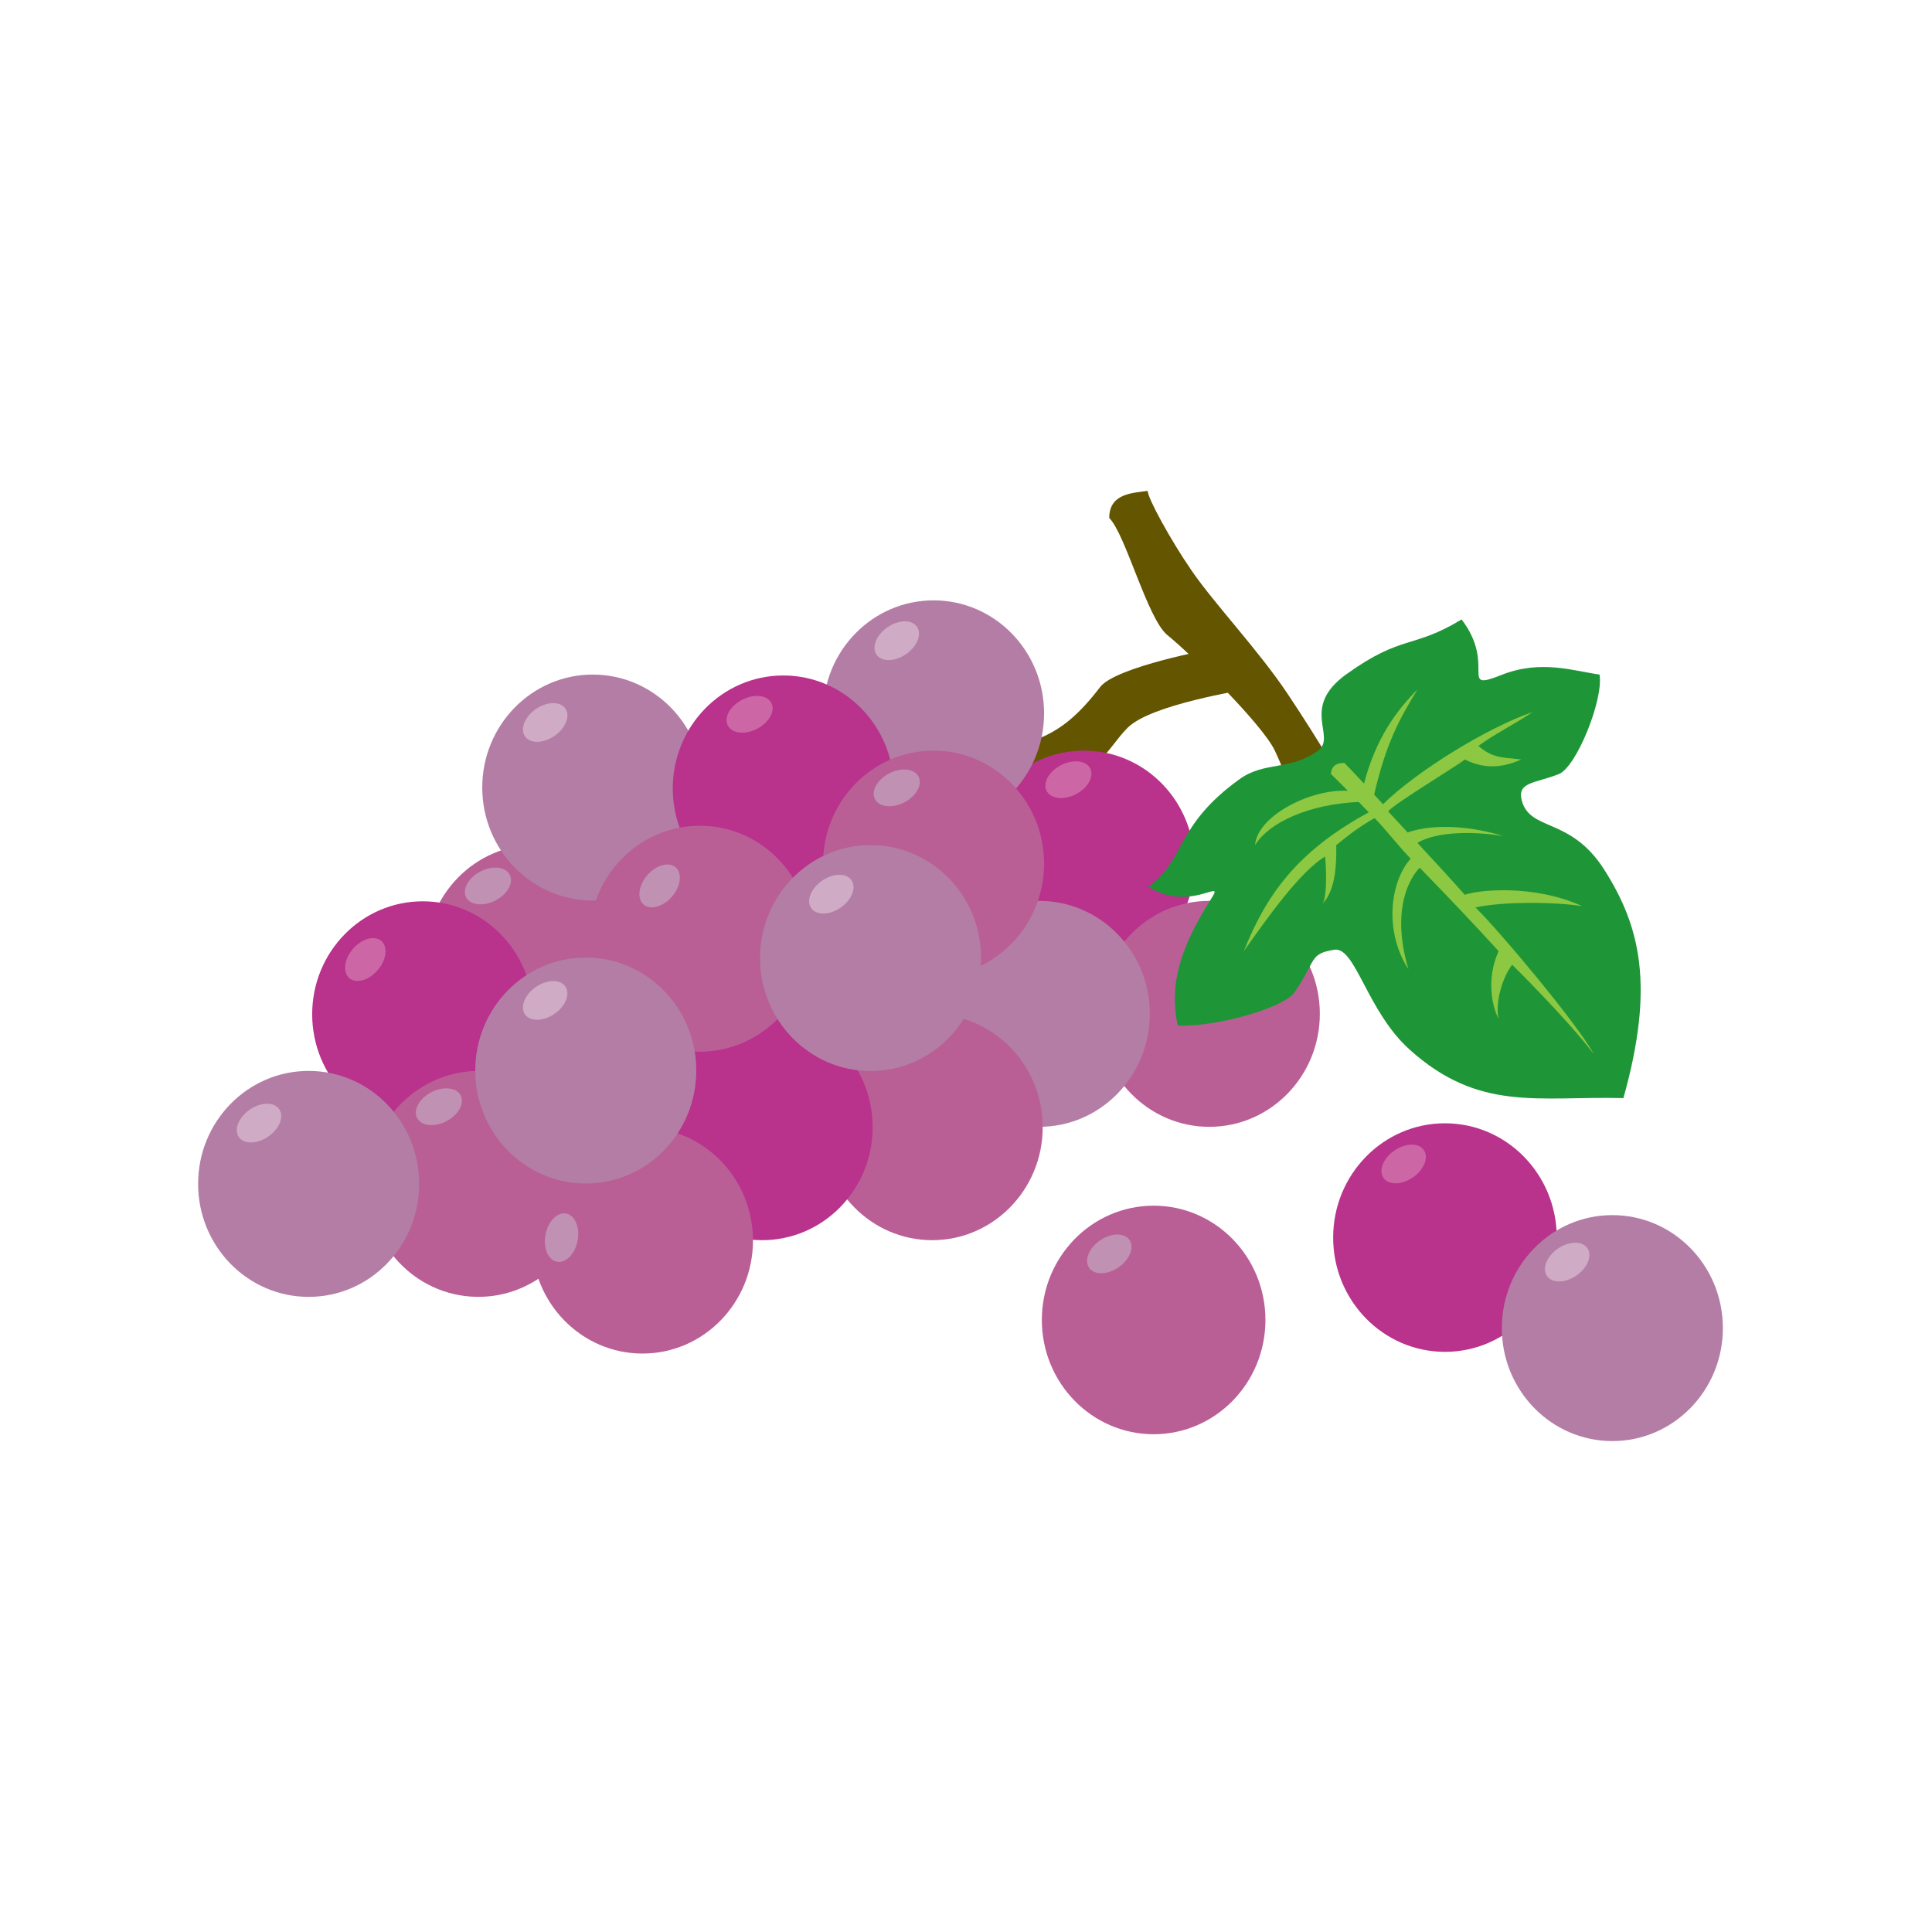 <?xml version="1.0" encoding="UTF-8"?><svg id="_レイヤー_1" xmlns="http://www.w3.org/2000/svg" viewBox="0 0 700 700"><defs><style>.cls-1{fill:#645500;}.cls-1,.cls-2,.cls-3,.cls-4,.cls-5,.cls-6,.cls-7,.cls-8,.cls-9{stroke-width:0px;}.cls-2{fill:#1e9637;}.cls-3{fill:#cc66a4;}.cls-4{fill:#c091b3;}.cls-5{fill:#cfabc5;}.cls-6{fill:#b9328c;}.cls-7{fill:#b95f96;}.cls-8{fill:#b47da5;}.cls-9{fill:#8cc841;}</style></defs><path class="cls-1" d="M401.92,187.7c5.92,5.92,13.8,36.51,21.04,42.4,8.82,7.17,34.37,32.29,38.92,41.84,4.56,9.55,12.19,30.79,14.37,39.9,8.6,3.72,20.91-1.16,18.73-10.27s-17.84-34.26-28.36-50.04-26.37-32.46-34.78-44.65c-7.82-11.33-15.99-26.41-16.02-29.02-5.62.78-13.92.94-13.92,9.83Z"/><path class="cls-1" d="M361.21,291.33c11-2.92,27.4-6.8,37.42-16.12,3.73-3.47,6.34-7.99,9.97-11.57,8.7-8.58,42.03-13.44,42.74-14.06.76-.66,3.92-11.53-10.9-14.49-.86-.17-36.26,6.53-41.83,13.83-16.17,21.2-25.03,18.16-42.95,26.36l5.56,16.04Z"/><path class="cls-6" d="M432.73,312.89c0,22.61-17.93,40.94-40.04,40.94s-40.05-18.33-40.05-40.94,17.93-40.93,40.05-40.93,40.04,18.33,40.04,40.93Z"/><path class="cls-7" d="M478.2,367.33c0,22.61-17.93,40.94-40.04,40.94s-40.05-18.33-40.05-40.94,17.93-40.93,40.05-40.93,40.04,18.33,40.04,40.93Z"/><path class="cls-8" d="M416.59,367.33c0,22.61-17.93,40.94-40.04,40.94s-40.05-18.33-40.05-40.94,17.93-40.93,40.05-40.93,40.04,18.33,40.04,40.93Z"/><path class="cls-7" d="M377.79,408.4c0,22.61-17.93,40.94-40.04,40.94s-40.05-18.33-40.05-40.94,17.93-40.93,40.05-40.93,40.04,18.33,40.04,40.93Z"/><path class="cls-6" d="M316.18,408.4c0,22.61-17.93,40.94-40.04,40.94s-40.05-18.33-40.05-40.94,17.93-40.93,40.05-40.93,40.04,18.33,40.04,40.93Z"/><path class="cls-7" d="M272.82,449.48c0,22.61-17.93,40.94-40.04,40.94s-40.05-18.33-40.05-40.94,17.93-40.93,40.05-40.93,40.04,18.33,40.04,40.93Z"/><path class="cls-8" d="M378.29,258.45c0,22.61-17.93,40.94-40.04,40.94s-40.05-18.33-40.05-40.94,17.93-40.93,40.05-40.93,40.04,18.33,40.04,40.93Z"/><path class="cls-7" d="M234.28,346.95c0,22.61-17.93,40.94-40.04,40.94s-40.05-18.33-40.05-40.94,17.93-40.93,40.05-40.93,40.04,18.33,40.04,40.93Z"/><path class="cls-8" d="M254.82,285.34c0,22.61-17.93,40.94-40.04,40.94s-40.05-18.33-40.05-40.94,17.93-40.93,40.05-40.93,40.04,18.33,40.04,40.93Z"/><path class="cls-6" d="M323.85,285.67c0,22.61-17.93,40.94-40.04,40.94s-40.05-18.33-40.05-40.94,17.93-40.93,40.05-40.93,40.04,18.33,40.04,40.93Z"/><path class="cls-7" d="M293.61,340.11c0,22.61-17.93,40.94-40.04,40.94s-40.05-18.33-40.05-40.94,17.93-40.93,40.05-40.93,40.04,18.33,40.04,40.93Z"/><path class="cls-6" d="M193.2,367.49c0,22.61-17.93,40.94-40.04,40.94s-40.05-18.33-40.05-40.94,17.93-40.93,40.05-40.93,40.04,18.33,40.04,40.93Z"/><path class="cls-7" d="M378.29,312.89c0,22.61-17.93,40.94-40.04,40.94s-40.05-18.33-40.05-40.94,17.93-40.93,40.05-40.93,40.04,18.33,40.04,40.93Z"/><path class="cls-8" d="M355.47,347.12c0,22.61-17.93,40.94-40.04,40.94s-40.05-18.33-40.05-40.94,17.93-40.93,40.05-40.93,40.04,18.33,40.04,40.93Z"/><path class="cls-7" d="M213.38,431.87c-1.65,22.55-20.88,39.52-42.93,37.9-22.06-1.62-38.6-21.21-36.95-43.76,1.65-22.55,20.88-39.51,42.93-37.9,22.06,1.62,38.6,21.2,36.94,43.75Z"/><path class="cls-8" d="M151.87,428.94c0,22.61-17.93,40.94-40.04,40.94s-40.05-18.33-40.05-40.94,17.93-40.93,40.05-40.93,40.04,18.33,40.04,40.93Z"/><path class="cls-8" d="M252.28,387.87c0,22.61-17.93,40.94-40.04,40.94s-40.05-18.33-40.05-40.94,17.93-40.93,40.05-40.93,40.04,18.33,40.04,40.93Z"/><path class="cls-6" d="M564.04,448.39c0,22.87-18.14,41.41-40.5,41.41s-40.51-18.54-40.51-41.41,18.14-41.4,40.51-41.4,40.5,18.54,40.5,41.4Z"/><path class="cls-7" d="M458.49,478.24c0,22.87-18.14,41.41-40.5,41.41s-40.51-18.54-40.51-41.41,18.14-41.4,40.51-41.4,40.5,18.54,40.5,41.4Z"/><path class="cls-8" d="M624.23,481.19c0,22.61-17.93,40.94-40.04,40.94s-40.05-18.33-40.05-40.94,17.93-40.93,40.05-40.93,40.04,18.33,40.04,40.93Z"/><ellipse class="cls-5" cx="197.53" cy="362.47" rx="8.89" ry="5.92" transform="translate(-170.76 176.02) rotate(-34.56)"/><ellipse class="cls-4" cx="401.92" cy="454.3" rx="8.89" ry="5.92" transform="translate(-186.79 308.17) rotate(-34.56)"/><ellipse class="cls-5" cx="567.81" cy="457.27" rx="8.89" ry="5.92" transform="translate(-159.19 402.8) rotate(-34.56)"/><ellipse class="cls-3" cx="508.56" cy="421.72" rx="8.89" ry="5.92" transform="translate(-149.48 362.92) rotate(-34.56)"/><ellipse class="cls-5" cx="93.85" cy="406.91" rx="8.89" ry="5.92" transform="translate(-214.27 125.05) rotate(-34.56)"/><ellipse class="cls-5" cx="197.53" cy="261.76" rx="8.89" ry="5.92" transform="translate(-113.63 158.25) rotate(-34.56)"/><ellipse class="cls-3" cx="132.36" cy="347.66" rx="8.89" ry="5.92" transform="translate(-217.55 221.35) rotate(-49.31)"/><ellipse class="cls-4" cx="239" cy="321" rx="8.89" ry="5.92" transform="translate(-160.22 292.93) rotate(-49.31)"/><ellipse class="cls-4" cx="203.45" cy="448.38" rx="8.89" ry="5.92" transform="translate(-275.1 564.25) rotate(-79.2)"/><ellipse class="cls-4" cx="324.91" cy="285.46" rx="8.89" ry="5.92" transform="translate(-94.81 181.11) rotate(-27.34)"/><ellipse class="cls-3" cx="271.59" cy="258.8" rx="8.89" ry="5.92" transform="translate(-88.52 153.64) rotate(-27.34)"/><ellipse class="cls-3" cx="387.11" cy="282.49" rx="8.89" ry="5.92" transform="translate(-86.5 209.35) rotate(-27.34)"/><ellipse class="cls-4" cx="176.79" cy="321" rx="8.89" ry="5.92" transform="translate(-127.68 117.06) rotate(-27.34)"/><ellipse class="cls-4" cx="159.02" cy="400.98" rx="8.89" ry="5.92" transform="translate(-166.4 117.83) rotate(-27.34)"/><ellipse class="cls-5" cx="301.21" cy="323.97" rx="8.89" ry="5.92" transform="translate(-130.62 228.04) rotate(-34.56)"/><ellipse class="cls-5" cx="324.91" cy="232.14" rx="8.89" ry="5.92" transform="translate(-74.35 225.28) rotate(-34.56)"/><path class="cls-2" d="M487.87,244.26c20.11-14.47,24.06-9.08,41.69-19.83,12.8,16.78-1.34,26.41,14.47,20.11,14.33-5.7,26.47-1.36,35.52-.13,1.47,9.12-8.4,33.53-14.75,36.05-8.6,3.43-15.27,2.77-13.41,9.65,3.03,11.21,17.67,5.85,29.83,24.94,13.05,20.5,18.41,42.08,6.97,82.81-31.03-.76-52.24,5.11-77.46-17.57-15.51-13.94-19.61-37.42-27.32-36.18-9.12,1.47-6.35,3.69-14.34,15.41-3.95,5.79-29.33,12.79-42.37,12.03-3.08-14.57.55-27.72,12.48-46.48,4.42-6.95-8.2,5.62-23.05-3.76,13.41-9.65,9.52-22.12,32.98-39,9.07-6.53,18.17-3.03,28.28-10.18,7.28-5.15-6.69-15.54,10.46-27.88Z"/><path class="cls-9" d="M577.43,381.92c-5.17-10.06-34.45-45-42.84-53.12,9.21-2.13,28.01-2.13,38.64-.5-17.98-8.17-38.33-5.73-42.5-4.09-4.49-5.1-12.51-13.8-17.16-18.8,7.23-4.5,22.07-4.09,31.06-2.45-9.81-3.27-24.52-4.9-34.63-1.35-2.36-2.54-4.72-5.09-7.05-7.64,2.47-2.97,24.47-16.13,27.79-18.8,4.9,2.45,11.44,4.09,20.43,0-8.17-.82-10.62-.82-15.53-4.9,5.87-4.36,13.61-8.12,19.61-12.26-16.31,5.59-41.9,21.32-54.16,33.38-1.07-1.16-2.13-2.33-3.2-3.49,4.24-18.45,9.15-27.44,15.68-38.07-7.36,7.36-15,17.44-19.36,34.06-2.03-2.21-7.1-7.46-7.1-7.46-2.89-.06-4.69,1.09-4.91,3.97,0,0,4.44,4.35,6.15,6.12-14-.73-32.96,9.41-33.61,19.7,4.9-8.17,19.57-14.88,37.54-15.65,1.22,1.25,2.43,2.51,3.65,3.76-26.48,14.34-37.35,30.5-45.28,50.3,8.88-12.53,20-28.33,29.42-34.32.36,2.06.97,14.14-.83,17.03,4.74-4.85,5.02-14.46,4.91-21.12,5.09-4.15,8.17-6.54,13.89-9.81,4.29,4.38,8.79,10.32,13.08,14.71-7.36,8.17-9.81,26.15-.82,40.05-6.54-22.07.82-33.51,4.09-36.78,9.49,9.77,19.45,20.17,28.6,30.24-4.9,10.62-1.96,21.1,0,24.52-1.4-5.68,1.4-15.17,4.9-19.61,0,0,20.09,19.79,29.54,32.37Z"/></svg>